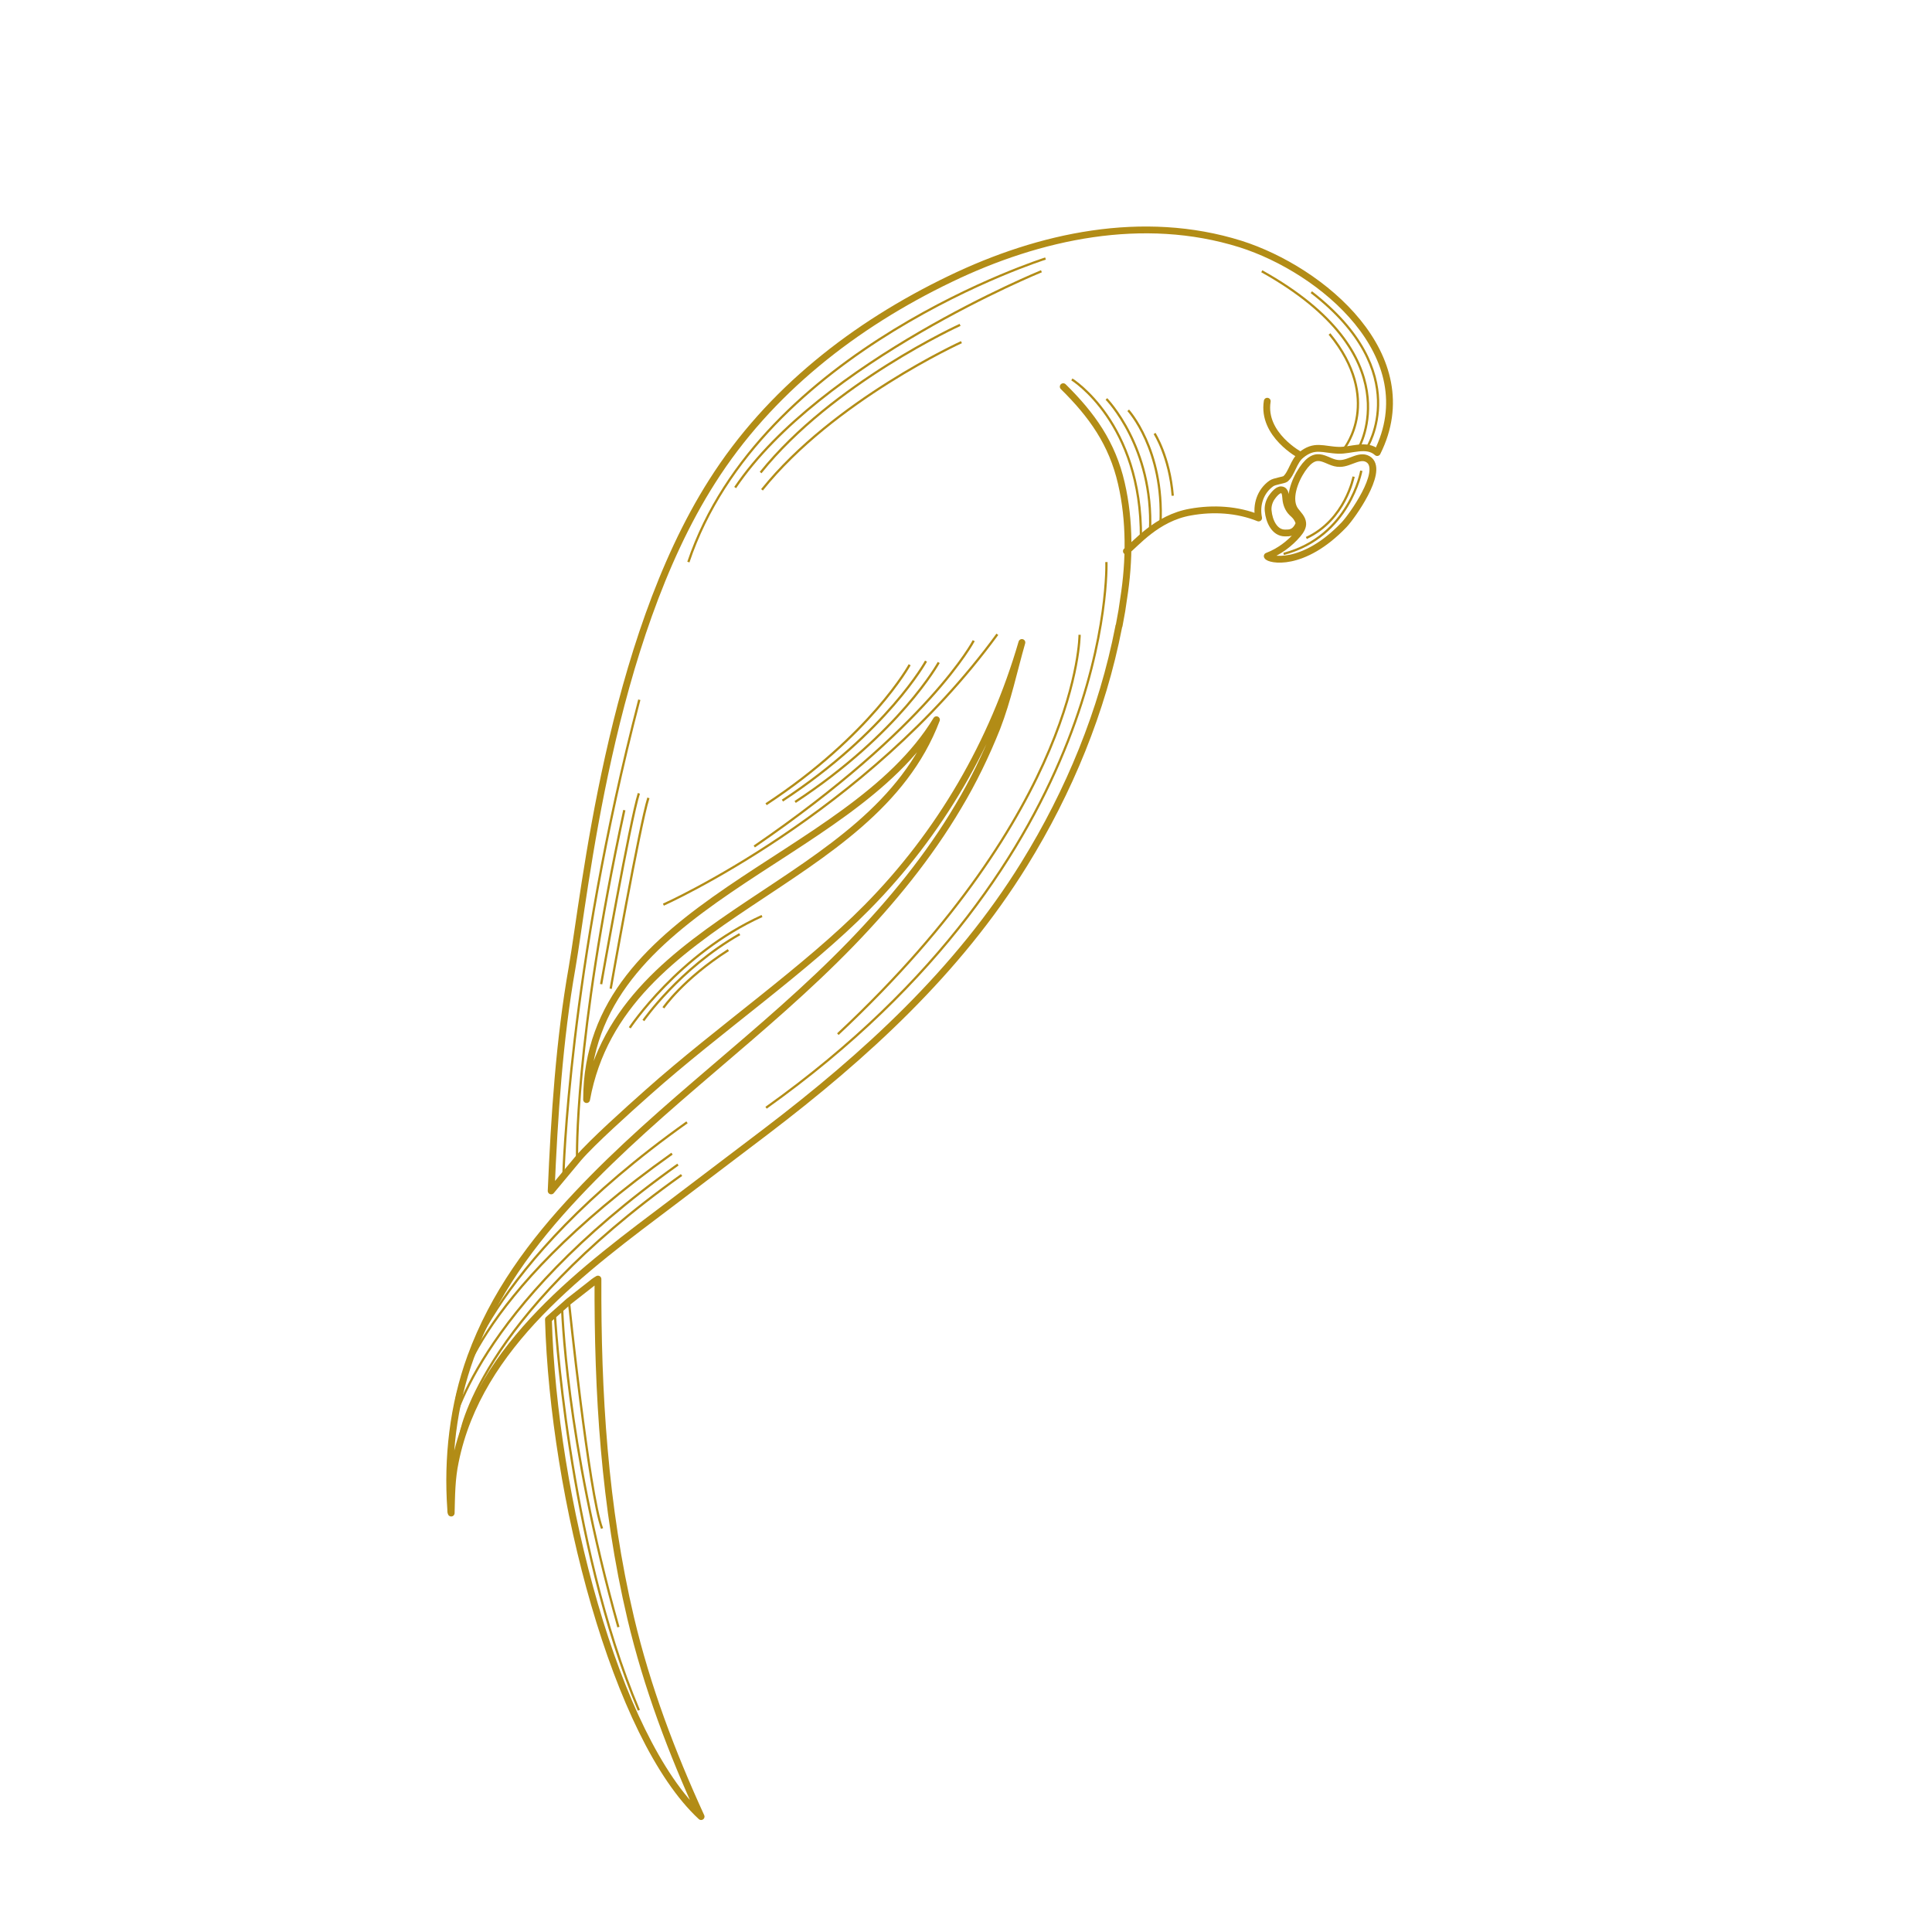 <svg xmlns="http://www.w3.org/2000/svg" viewBox="0 0 425.2 425.2" xmlns:v="https://vecta.io/nano"><style><![CDATA[.C{stroke-miterlimit:10}.D{stroke-linejoin:round}.E{stroke-linecap:round}]]></style><g fill="none" stroke="#b28c16" class="C"><g stroke-width="1.5" class="D"><path d="M294.9 102c-3 .1-4.9-3.7-8.3 1.3-1.7 2.5-3.3 6.7-1.5 9.1.6.8 1.5 1.6 1.6 2.7.1.9-.5 1.8-1.1 2.5-1.8 2.1-4.1 3.8-6.7 4.8.3.8 7.8 2.6 16.9-6.9 1.8-1.9 8.6-11.5 5.6-14.2-1.9-1.6-4.2.7-6.5.7zm-10.6 10.8c.4.4.8.7 1.1 1.2s.6 1 .4 1.5c-.9 1.9-2.1 1.8-3 1.8-2.3 0-3.5-2.6-3.7-4.9-.1-1 .2-2 .7-2.8.4-.6 1.4-1.9 2.2-1.8 1 .1.9 1.4 1 2.1.1 1 .5 2.1 1.3 2.9zm-154.5 170l-4.6 3.6-4.5 4c1.1 38.9 14.8 92 33.6 109.4-6.5-14.2-11.9-28.5-15.5-43.7-5.8-24.6-7.3-49.5-7.2-74.6-.7.4-1.2.8-1.8 1.3z"/><path d="M247.9 121.3c2-1.5 6.6-7.3 14.1-8.6 5-.9 10.3-.6 15 1.3-.6-2.9.4-5.9 2.8-7.6.7-.5 2.7-.7 3.1-1 1.4-1.2 1.8-3.9 3.4-5.2 3-2.5 4.9-1.2 8.3-1.1 2.7.1 6.2-1.6 8.5.5C313.7 78.4 291 59.4 273 53.7c-21.4-6.7-44.2-1.8-63.9 7.7-21 10.1-39.8 24.7-52.4 44.6-22.6 35.5-27.9 90.4-30.8 107-2.8 15.8-3.9 32.7-4.6 49.1l6-7.2c3.1-3.6 10.8-10.5 15.3-14.5 15.5-13.8 34.9-27.2 48.2-40.7 16.1-16.3 27.7-36.3 34.1-58.3-1.8 6.3-3.1 12.6-5.5 18.8-2.4 6-5.2 11.8-8.5 17.3-6.5 11-14.7 21-23.6 30.2-19 19.6-41.6 35.3-60.3 55.2-9.9 10.5-18.4 22-23.4 35.7-3.9 10.7-5.2 22.3-4.4 33.6 0 .3 0 .6.1.8.1-3.9.1-7.5.9-11.3 5.2-25.7 28.5-42.5 48.1-57.3l20.3-15.4c21.8-16.6 42.2-35.2 56.8-58.8 9.9-16 17.2-33.7 20.8-52.2 0-.1 0-.2.1-.3l.6-3.3c.1-.9.3-1.8.4-2.7 1.3-8.2 1.4-17.1-.5-25.3-2-8.8-6.5-15.1-12.8-21.3M129.1 242c0-43.3 57.8-51.9 77-83.6-14.2 37.5-69.5 42.2-77 83.6z" class="E"/></g><g stroke-width=".5"><path d="M230.1 56.9s-62.8 19.8-78.6 66.8m77.7-64s-48.6 19.8-67.4 47.6m49.5-35.8s-28.1 12.8-43.9 32.5m44.2-28.7s-28.1 12.8-43.9 32.5M146 199.1s44.6-19.9 73.5-59.5"/><path d="M214.3 141s-9.8 18.9-48.3 45.3"/><path d="M206.6 145.8s-8.5 15.5-31.6 30.7m28.8-31s-8.5 15.5-31.6 30.7m28-29.9s-8.5 15.5-31.6 30.7"/></g><path d="M286.2 100.2s-8.5-4.5-7.3-11.9" stroke-width="1.5" class="D E"/><g stroke-width=".5"><path d="M124 258.6s1.1-44.8 16.7-104.6M127 255s-.7-25.7 10.4-76.7m-5.1 38.3s6.4-36.1 8.3-42m-6.2 43s6.4-36.1 8.3-42m93.2-92.1s15.4 9.5 15.2 34.9m-7.6-30.6s10.4 10.6 9.6 29m-4.8-26.5s7.9 8.6 7.1 24.9m-1.3-19.8s3.3 5.1 4 13.7m41.5-5.5s-2.6 14.5-17.1 18.3m15.4-17s-1.8 9.5-10.4 13.5M138.6 226.2s10.8-16.3 29.1-24.6m-26.1 23s7.9-11.4 21.2-19M146 221.8s4.3-6.3 14.3-12.7M122.1 289s2.7 50 18.5 87.4m-16.9-88.8s.7 29.1 12.4 70.5m-10.9-71.7s4.4 42.3 7.3 50m17.5-77.8c-45 32-48.7 57.3-48.7 57.3m47.9-59.6c-45 32-49.8 58.3-49.8 58.3m48.5-60.7c-45 32-47.5 54.4-47.5 54.4"/><path d="M151.2 247c-45 32-49.9 58-49.9 58M300.8 98.6s10.7-16.6-12.2-34.3M299 98.6s11.9-20.4-21.3-38.9m18.2 38.9s8.5-10.7-3.3-25.1m-49.1 50.2s2.4 65-74.9 120.1"/><path d="M237.6 139.7s.1 38.1-53.2 87.9"/></g></g></svg>